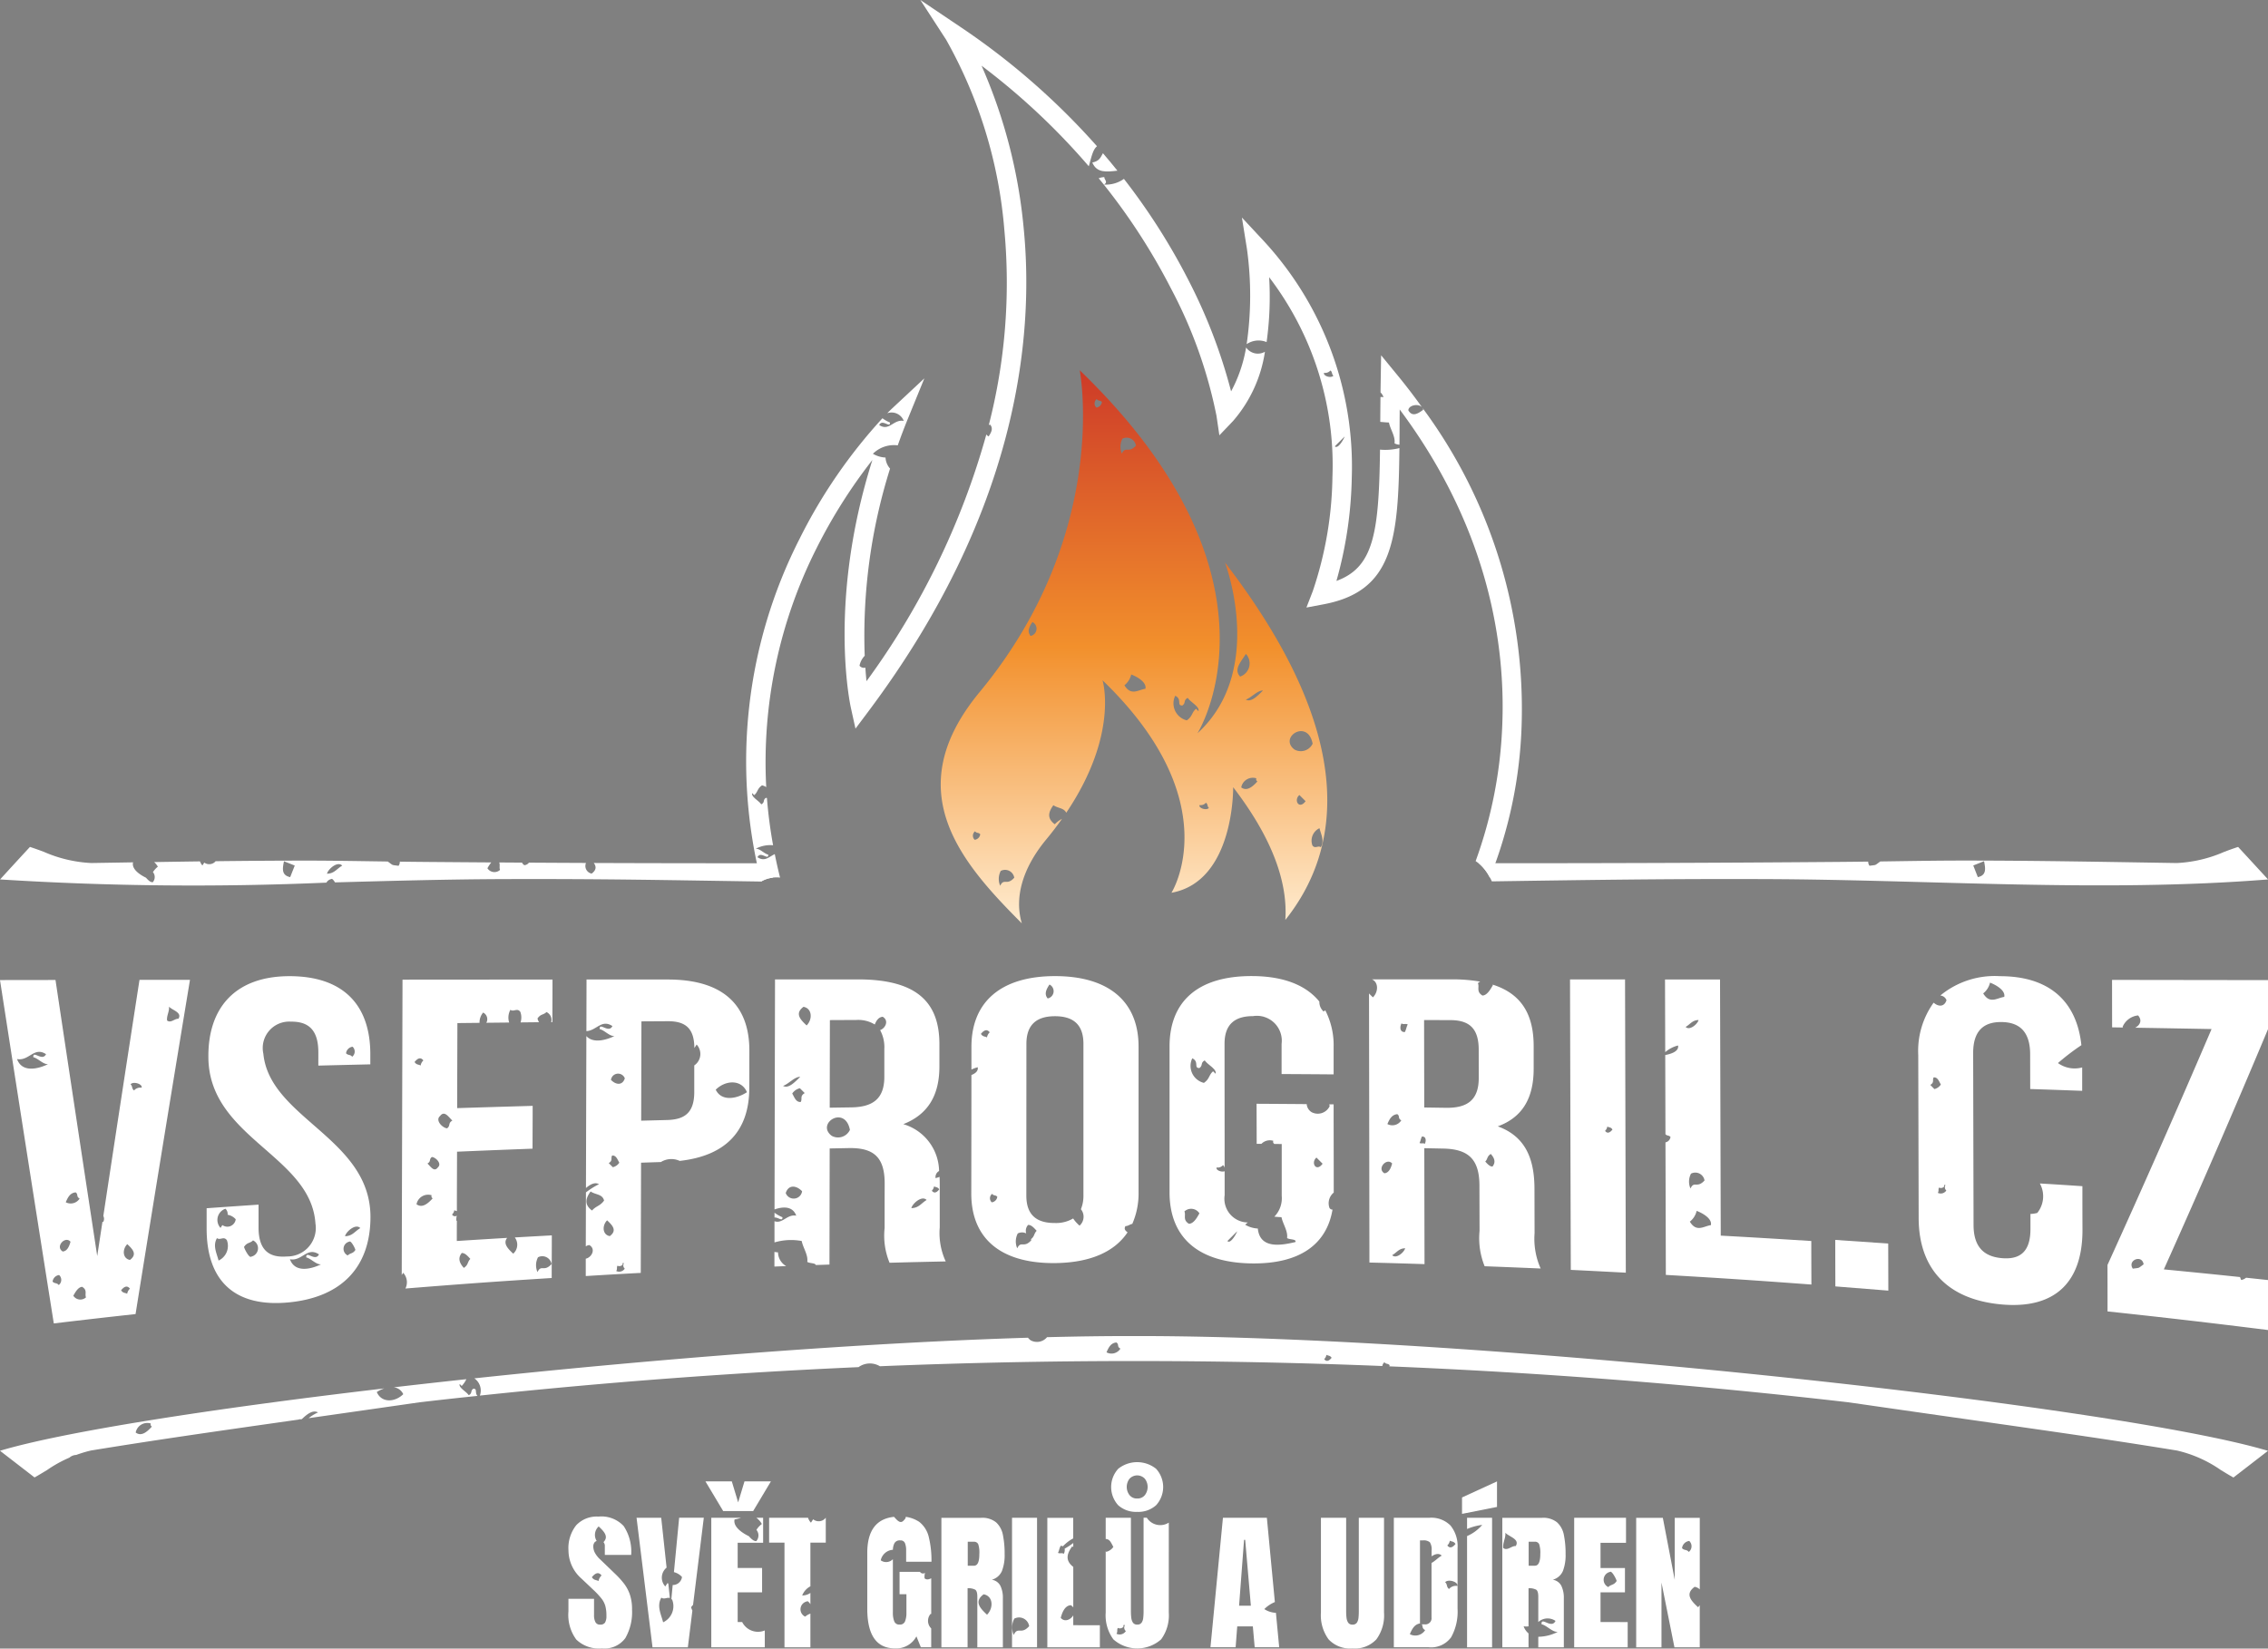 <svg xmlns="http://www.w3.org/2000/svg" xmlns:xlink="http://www.w3.org/1999/xlink" width="200" height="145.403" viewBox="0 0 200 145.403">
  <rect x="0" y="0" width="200" height="145.403" fill="#808080" stroke="none"/>
  <defs>
    <linearGradient id="linear-gradient" x1="0.5" y1="1" x2="0.5" gradientUnits="objectBoundingBox">
      <stop offset="0" stop-color="#ffecd0"/>
      <stop offset="0.5" stop-color="#f2902c"/>
      <stop offset="1" stop-color="#cd3a28"/>
    </linearGradient>
  </defs>
  <g id="_3_logo" data-name="3_logo" transform="translate(-928.665 -97.493)">
    <g id="Group_321" data-name="Group 321" transform="translate(1024.989 111.007)">
      <path id="Path_1470" data-name="Path 1470" d="M1133.853,127.509q-.613-.765-1.277-1.539c-.223.387-.3.686-.937.821C1132.032,127.742,1132.925,127.615,1133.853,127.509Z" transform="translate(-1131.639 -125.97)" fill="#fff"/>
      <g id="Group_257" data-name="Group 257" transform="translate(0.564 2.111)">
        <path id="Path_1067" data-name="Path 1067" d="M1161.333,142.516a1.684,1.684,0,0,1-.6.95c.586.974,1.231.393,1.855.309C1162.727,143.168,1161.764,142.672,1161.333,142.516Z" transform="translate(-1147.491 -136.775)" fill="#2f3032" fill-rule="evenodd"/>
        <g id="Group_320" data-name="Group 320">
          <path id="Path_1471" data-name="Path 1471" d="M1145.825,145.44a12.5,12.5,0,0,1-1.324,3.873,47.3,47.3,0,0,0-3.745-9.781,56.143,56.143,0,0,0-5.706-8.96,2.739,2.739,0,0,1-1.751.5c.38-.233,0-.442.025-.658a1.736,1.736,0,0,0-.5.1,54.8,54.8,0,0,1,6.372,9.717,41.143,41.143,0,0,1,4.016,11.231l.255,1.727,1.206-1.262a12.034,12.034,0,0,0,2.812-6.108A1.26,1.26,0,0,1,1145.825,145.44Z" transform="translate(-1132.827 -130.419)" fill="#fff"/>
          <path id="Path_1472" data-name="Path 1472" d="M1171.619,158.4c-.095,7.335-.541,10.373-3.844,11.58a35.773,35.773,0,0,0,1.352-9.066,29.331,29.331,0,0,0-7.776-20.933l-1.91-2.049.443,2.766a29.868,29.868,0,0,1-.026,8.4,1.862,1.862,0,0,1,1.759-.184,29.015,29.015,0,0,0,.225-5.721,27.3,27.3,0,0,1,5.58,17.627,32.649,32.649,0,0,1-1.738,10.076l-.555,1.431,1.508-.284c6.151-1.156,6.609-5.671,6.692-13.779A5.01,5.01,0,0,1,1171.619,158.4Zm-4.935-6.775a.607.607,0,0,0,.561-.207c.195.152.09.306.264.462C1167.279,152.133,1166.583,151.892,1166.684,151.628Zm.951,6.482.867-.867C1168.394,157.536,1167.9,158.373,1167.635,158.11Z" transform="translate(-1146.812 -134.368)" fill="#fff"/>
        </g>
      </g>
    </g>
    <g id="Group_322" data-name="Group 322" transform="translate(928.665 215.33)">
      <path id="Path_1473" data-name="Path 1473" d="M1075.391,345.8h-.831c-2.283,0-4.712.035-7.253.1a1.154,1.154,0,0,1-1.45.272,1.289,1.289,0,0,1-.231-.225c-14.56.445-32.534,1.848-48.823,3.584a1.3,1.3,0,0,1,.489,1.52q16.663-1.766,33.391-2.509a1.714,1.714,0,0,1,1.886-.079q11.2-.458,22.407-.46,10.952,0,21.9.44a.487.487,0,0,1,.184-.33c.147.19.307.082.459.259a.5.5,0,0,1-.029.1q20.275.833,40.476,3.17c4.115.592,7.5,1.08,10.388,1.488,8.833,1.26,12.863,1.837,18.595,2.767a11.136,11.136,0,0,1,3.884,1.733c.381.229.739.449,1.094.647l3.047-2.353C1161.723,351.951,1105.844,345.8,1075.391,345.8Zm-2.839,1.437c.2-.475.406-.829.872-.871.26.173.024.369.355.543A.927.927,0,0,1,1072.553,347.236Zm19.194.6a.671.671,0,0,0,.2-.382c.151.095.31.038.456.263C1092.18,347.992,1091.956,348.1,1091.746,347.834Z" transform="translate(-974.976 -345.799)" fill="#fff"/>
      <path id="Path_1474" data-name="Path 1474" d="M970.4,354.664c-.28.2-.051.38-.4.57-.21-.33-.905-.648-.8-.993l.18.18a2.4,2.4,0,0,0,.411-.6q-3.257.35-6.407.716a1.036,1.036,0,0,1,.841.607c-.76.743-1.939.764-2.332-.191a2.838,2.838,0,0,1,.662-.319c-15.419,1.81-28.363,3.845-33.89,5.5l3.047,2.353c.356-.2.714-.418,1.095-.647a11.115,11.115,0,0,1,1.979-1.1.961.961,0,0,1,.6-.238,11.058,11.058,0,0,1,1.3-.391c5.678-.922,9.69-1.5,18.352-2.733,0-.008.007-.016.011-.024a.393.393,0,0,1,.106.008l.126-.018h0c.487-.464.973-.836,1.431-.593a3.7,3.7,0,0,0-.83.508c2.751-.39,5.952-.851,9.785-1.4q2.553-.3,5.107-.565C970.5,355.029,970.795,354.648,970.4,354.664Zm-29.769,3.861a1.042,1.042,0,0,1,1.338-.794c-.049.088-.032.184.085.274C941.565,358.553,941.089,358.87,940.631,358.525Z" transform="translate(-928.665 -350.015)" fill="#fff"/>
    </g>
    <g id="Group_325" data-name="Group 325" transform="translate(928.665 183.582)">
      <path id="Path_945" data-name="Path 945" d="M1274.362,328.259c0,1.662.007,2.491.011,4.153-1.868-.155-2.8-.229-4.672-.373,0-1.64-.007-2.458-.011-4.1C1271.559,328.064,1272.493,328.128,1274.362,328.259Z" transform="translate(-1107.853 -304.669)" fill="#fff"/>
      <path id="Path_1475" data-name="Path 1475" d="M1225.261,279.522h-4.852q.031,12.81.068,25.618c1.939.093,2.91.146,4.852.247Q1225.294,292.459,1225.261,279.522Zm-1.765,13.359a.674.674,0,0,0,.2-.382c.156.091.31.035.457.263C1223.93,293.039,1223.705,293.151,1223.5,292.881Z" transform="translate(-1081.959 -279.227)" fill="#fff"/>
      <g id="Group_323" data-name="Group 323" transform="translate(68.288 0.293)">
        <path id="Path_1476" data-name="Path 1476" d="M1072.882,330.206a2.442,2.442,0,0,1-.317-.037l0,1.29,1.038-.04A1.419,1.419,0,0,1,1072.882,330.206Z" transform="translate(-1072.562 -306.132)" fill="#fff"/>
        <path id="Path_1477" data-name="Path 1477" d="M1073.284,323.282a3.193,3.193,0,0,1-.7-.4v.424C1072.9,323.274,1073.306,323.7,1073.284,323.282Z" transform="translate(-1072.573 -302.305)" fill="#fff"/>
        <path id="Path_1478" data-name="Path 1478" d="M1087.149,301.38v-3.841c0-.207-.007-.409-.016-.606a3.25,3.25,0,0,1-.352.112.609.609,0,0,1,.31-.629,4.386,4.386,0,0,0-3.156-4.132c2.164-.849,3.184-2.528,3.184-5.088V285.24c.008-3.84-2.151-5.723-7.177-5.723h-7.319q-.022,10.144-.044,20.289c.716-.252,1.6-.322,1.916.55-.813-.152-1.2.744-1.919.487q0,.935,0,1.871a5.171,5.171,0,0,1,2.4-.124c.121.614.579,1.218.492,1.839.171.139.722.091.748.28l1.208-.041c.007-4.1.011-6.144.019-10.241l1.677-.032c2.206-.042,3.173.8,3.173,3.124-.006,1.572-.006,2.358-.006,3.93a6.258,6.258,0,0,0,.437,3.06c1.979-.053,2.968-.076,4.952-.118A5.968,5.968,0,0,1,1087.149,301.38Zm-13.819-12.469c.51-.182,1.023-.817,1.516-.8C1074.341,288.608,1073.813,289.17,1073.331,288.911Zm1.195,9.894a.747.747,0,0,1-.957-.446c.242-.757.927-.692,1.442-.158A.748.748,0,0,1,1074.526,298.805Zm.361-8.477c-.429.03-.561-.44-.745-.744a1.119,1.119,0,0,1,.673-.469l.429.429C1074.784,289.815,1075.059,290.059,1074.886,290.328Zm.523-6.751c-.57-.53-1.059-1.061-.275-1.642C1075.9,282.072,1075.95,283.038,1075.409,283.578Zm3.781,9.286a1.156,1.156,0,0,1-1.573.448c-1.412-1.083,1.179-2.746,1.611-.522C1079.217,292.814,1079.2,292.839,1079.191,292.864Zm2.7-8.876a3.149,3.149,0,0,1,.372,1.669v2.465c0,2-1.107,2.657-2.916,2.683l-1.9.028c.006-3.09.009-4.636.015-7.726l2.333-.011a2.782,2.782,0,0,1,1.627.4c.121-.317.326-.657.7-.681C1082.7,283.158,1082.347,283.834,1081.893,283.988Zm2.757,15.7c.1-.41.935-1.145,1.345-.713C1085.532,299.242,1085.3,299.686,1084.651,299.689Zm1.8-1.533a.678.678,0,0,0,.2-.382c.151.091.31.035.457.263C1086.887,298.313,1086.662,298.425,1086.453,298.155Z" transform="translate(-1072.567 -279.517)" fill="#fff"/>
      </g>
      <path id="Path_1479" data-name="Path 1479" d="M1334.432,279.629l-13.753-.019.006,4.184.97.016a.334.334,0,0,1-.046-.056,1.67,1.67,0,0,1,1.367-1.011c.4.46.146.869-.253,1.084,2.3.038,3.974.067,6.733.118q-4.473,10.457-9.18,20.811c.006,1.637.006,2.456.006,4.094q7.084.751,14.15,1.642v-4.409l-1.931-.206a.909.909,0,0,1-.437.2l-.1-.259c-2.238-.235-3.96-.408-6.717-.676q4.729-10.539,9.188-21.193Zm-11.921,25.449c-.511-.751.825-1.283.952-.379C1322.934,305.078,1323.163,304.989,1322.51,305.078Z" transform="translate(-1134.432 -279.273)" fill="#fff"/>
      <path id="Path_1480" data-name="Path 1480" d="M1295.836,297.2a2.341,2.341,0,0,1-.23,2.6,2.731,2.731,0,0,1-.6.088c0,.4,0,.829,0,1.338,0,2.04-.964,2.689-2.5,2.562s-2.517-.926-2.517-2.931q-.018-7.581-.035-15.161c0-2.005.964-2.752,2.507-2.734s2.518.81,2.518,2.848l.006,3.059c1.833.058,2.75.094,4.583.159v-2.062a2.517,2.517,0,0,1-2.137-.387,21.143,21.143,0,0,1,2.067-1.577c-.412-3.887-2.844-6.085-7.173-6.085a7.536,7.536,0,0,0-5.267,1.705.633.633,0,0,1,.545.414c-.192.6-.711.59-1.134.217a7.287,7.287,0,0,0-1.357,4.617q.019,7.188.036,14.379c.011,4.424,2.485,7.16,7.24,7.614s7.214-1.929,7.206-6.57c-.007-1.541-.007-2.313-.007-3.854C1298.052,297.336,1297.159,297.278,1295.836,297.2Zm-4.4-17.714c.428.156,1.395.651,1.259,1.259-.625.084-1.27.665-1.856-.309A1.682,1.682,0,0,0,1291.441,279.482Zm-5.262,9.022c.389-.233.156-.44.3-.665.363-.025.475.372.631.631a.947.947,0,0,1-.57.4Zm.659,9.522c.121-.163.018-.311.112-.467a.381.381,0,0,0,.467-.112c-.046-.05-.011-.188.1-.1a.366.366,0,0,0,.075.468A.586.586,0,0,1,1286.838,298.026Z" transform="translate(-1115.954 -278.908)" fill="#fff"/>
      <path id="Path_1481" data-name="Path 1481" d="M1044.718,279.539h-7.143l-.012,4.552c.882-.037,1.336-1.086,2.294-.445-.33.677-1.157-.383-1.122.265.435.111.862.637,1.3.617-.745.357-1.875.668-2.474,0q-.018,6.7-.037,13.4c.392-.33.781-.536,1.149-.34a7.29,7.29,0,0,0-1.15.726q-.007,2.382-.013,4.764a.6.6,0,0,1,.317-.116c.608.366.173,1.106-.32,1.2l0,1.53c1.94-.116,2.91-.176,4.851-.277.011-3.888.016-5.832.026-9.72l1.75-.058a1.751,1.751,0,0,1,1.656-.1c4.1-.454,6.129-2.67,6.138-6.412.007-1.321.007-1.982.007-3.3C1051.942,281.745,1049.565,279.53,1044.718,279.539Zm-4.883,15.524c.363-.026.475.372.631.631a.952.952,0,0,1-.57.4l-.363-.363C1039.922,295.495,1039.689,295.288,1039.835,295.063Zm-1.774,4.85c-.73-.535-.544-1.106-.124-1.68.437.306,1.033.211,1.187.8C1038.762,299.534,1038.419,299.5,1038.061,299.913Zm1.564,2.257c-.65-.115-.692-.933-.234-1.391C1039.875,301.229,1040.29,301.678,1039.625,302.171Zm.567,3.078c.122-.163.018-.31.113-.466a.381.381,0,0,0,.467-.112c-.046-.049-.011-.188.1-.1a.366.366,0,0,0,.075.468A.587.587,0,0,1,1040.192,305.248Zm-.462-16.858a.633.633,0,0,1,1.222-.133C1040.747,288.9,1040.166,288.843,1039.73,288.39Zm7.346-1.279c0,.73,0,1.39,0,2.346,0,1.83-.844,2.435-2.389,2.474l-2.293.059c.009-3.5.014-5.255.023-8.759l2.293-.013c1.533-.012,2.363.561,2.374,2.362.069-.1.138-.206.2-.308a1.222,1.222,0,0,1-.2,1.839Zm1.893,2.144c.9-.877,2.288-.9,2.752.224C1050.807,290.075,1049.472,290.309,1048.968,289.254Z" transform="translate(-985.853 -279.236)" fill="#fff"/>
      <path id="Path_1482" data-name="Path 1482" d="M940.967,279.6q-1.612,10.411-3.189,20.823a.558.558,0,0,1-.014.536.29.29,0,0,0-.063-.031q-.23,1.516-.461,3.031-1.856-12.17-3.68-24.349l-4.894.007q2.344,15.146,4.744,30.284c2.883-.343,4.325-.507,7.21-.825q2.362-14.747,4.8-29.481Zm-10.8,6.983c1.064.2,1.506-1.13,2.558-.429-.331.679-1.157-.382-1.122.265.435.112.862.638,1.3.617C932.029,287.454,930.617,287.816,930.168,286.583Zm3.678,19.933c-.173-.228-.362-.1-.541-.307a.66.66,0,0,1,.576-.576.556.556,0,0,1,.064.069A.579.579,0,0,1,933.846,306.516Zm.353-2.96c-.694-.418.213-1.411.685-.862C934.805,302.984,934.637,303.527,934.2,303.556Zm.266-4.342c.2-.475.405-.829.871-.872.26.173.024.369.354.544A.928.928,0,0,1,934.465,299.213Zm1.682,8.466a.734.734,0,0,1-1.014-.223c.161-.278.414-.768.781-.783.489.3.208.622.337.925A.718.718,0,0,1,936.146,307.679Zm3.735-.393c-.178-.107-.37-.04-.535-.311.266-.327.53-.459.777-.141A.794.794,0,0,0,939.881,307.286Zm.243-2.988c-.651-.115-.691-.933-.234-1.39C940.374,303.356,940.789,303.805,940.125,304.3Zm1.026-15.188a.719.719,0,0,0-.662.243c-.23-.18-.109-.363-.311-.546C940.443,288.519,941.268,288.8,941.151,289.11Zm2.252-5.928c-.062-.407.223-.826.163-1.223.306.326,1.183.51.836,1.071C944.071,283,943.729,283.448,943.4,283.182Z" transform="translate(-928.666 -279.265)" fill="#fff"/>
      <path id="Path_1483" data-name="Path 1483" d="M1160.1,299.354a1.211,1.211,0,0,1,.373-1.359c0-3.08-.01-4.664-.01-7.782l-.386,0c.013.051.026.1.037.157-.011.025-.024.049-.037.074a1.158,1.158,0,0,1-1.574.449.924.924,0,0,1-.415-.7c-1.405-.012-2.613-.021-4.42-.031l.01,3.536.416,0a1.037,1.037,0,0,1,1.056-.266c-.048.089-.031.184.085.274l0,0,.651.006v4.573a2.329,2.329,0,0,1-.651,1.835c.21.018.421.037.631.044.122.614.578,1.218.492,1.839.19.156.856.077.737.354-1.3.311-3.136.614-3.317-1.192a2.384,2.384,0,0,1-1.112-.333c.076-.073.152-.138.227-.2a2.093,2.093,0,0,1-2.041-2.4c0-.756,0-1.455,0-2.12-.288.108-.8-.1-.708-.33a.606.606,0,0,0,.561-.207.393.393,0,0,1,.146.253c0-3.873-.007-6.482-.007-10.962,0-1.767.968-2.435,2.513-2.435a2.183,2.183,0,0,1,.624-.009,2.105,2.105,0,0,1,.235.045l.011-.018c.008.009.013.019.02.027a2.193,2.193,0,0,1,1.627,2.406v2.658c1.836.01,2.753.016,4.589.03V285.16a6.741,6.741,0,0,0-.74-3.247.973.973,0,0,1-.145.111,1.133,1.133,0,0,1-.374-.876c-1.181-1.457-3.182-2.249-5.98-2.249-4.762,0-7.23,2.259-7.23,6.214v12.854c0,3.951,2.475,6.213,7.246,6.276,4.185.055,6.6-1.641,7.125-4.747A.3.3,0,0,1,1160.1,299.354Zm-12.395,1.394c-.576-.352-.244-.734-.4-1.091a.853.853,0,0,1,.123-.094.867.867,0,0,1,1.2.263C1148.441,300.155,1148.143,300.733,1147.709,300.747Zm2.343-13.24-.215-.211c-.391.339-.294.67-.809,1.022a1.54,1.54,0,0,1-1.026-2.166c.633.291.1.877.633.856.33-.24.064-.448.468-.673C1149.351,286.725,1150.174,287.1,1150.052,287.508Zm1.044,14.765.867-.868C1151.851,301.7,1151.36,302.54,1151.1,302.273Zm7.854-7.368.544.544C1158.925,296.226,1158.42,295.358,1158.951,294.905Z" transform="translate(-1042.859 -278.9)" fill="#fff"/>
      <path id="Path_1484" data-name="Path 1484" d="M1116.532,278.907c-4.762,0-7.37,2.27-7.37,6.244,0,.711,0,1.37,0,2a2.75,2.75,0,0,1,.555-.205c.06.34-.216.55-.556.683,0,3.661-.006,6.171-.012,10.442-.008,3.974,2.6,6.188,7.37,6.147,3.083-.027,5.256-.979,6.412-2.714-.2-.139-.339-.3-.183-.553.2.021.4-.159.6-.191a6.711,6.711,0,0,0,.553-2.786V285.12C1123.9,281.166,1121.294,278.907,1116.532,278.907Zm-.487.742a.654.654,0,0,1-.159,1.228C1115.551,280.48,1115.77,280.066,1116.045,279.649Zm-5.512,4.665c-.178-.107-.367-.04-.535-.311.265-.327.529-.457.777-.139A.792.792,0,0,0,1110.534,284.314Zm.422,14.545a.521.521,0,0,1-.054-.058.492.492,0,0,1,.084-.69c.148.188.307.08.458.26A.561.561,0,0,1,1110.956,298.859Zm3.459,3.247a.8.8,0,0,1,.026.1c-.661.733-.906,0-1.239.708a1.518,1.518,0,0,1,.047-1.309.824.824,0,0,1,.251-.083.814.814,0,0,1,.494.078.764.764,0,0,1,.167-.748c.271-.015.507.242.755.52C1114.662,301.621,1114.739,301.861,1114.415,302.106Zm4.281-1.193a3.143,3.143,0,0,1-.564-.63,2.96,2.96,0,0,1-1.611.4c-1.547.008-2.516-.65-2.516-2.418h0c0-5.35.006-8.024.006-13.376,0-1.769.972-2.444,2.516-2.445s2.513.67,2.513,2.435v13.351a3.1,3.1,0,0,1-.223,1.237A1.049,1.049,0,0,1,1118.7,300.913Z" transform="translate(-1023.498 -278.904)" fill="#fff"/>
      <path id="Path_1485" data-name="Path 1485" d="M1016.6,283.3c0-1.5.01-2.257.01-3.761l-13.227.01q-.034,13.027-.069,26.053c.044-.065.086-.131.125-.2a1.227,1.227,0,0,1,.2,1.39c5.071-.406,7.721-.6,12.9-.927,0-1.5.01-2.256.01-3.761-1.268.07-2.3.127-3.265.183a1.057,1.057,0,0,1-.138,1.432c-.492-.453-.915-.907-.536-1.393-1.342.079-2.652.16-4.439.274,0-.647,0-1.225.005-1.766a.432.432,0,0,1-.041-.028,1.161,1.161,0,0,1,.037-.441.291.291,0,0,1-.42-.1.677.677,0,0,0,.2-.382.878.878,0,0,0,.225.08c0-1.678.009-3.094.015-5.239,2.662-.113,3.994-.165,6.658-.266,0-1.511.01-2.266.01-3.777-2.663.078-4,.117-6.658.2.009-3,.012-4.5.021-7.5l1.953-.021a1.327,1.327,0,0,1,.317-.907.65.65,0,0,1,.282.9l2.013-.021a1.443,1.443,0,0,1,.107-1.123c.3.215.6-.2.878.184a1.417,1.417,0,0,1,.019.928l1.625-.017a1.617,1.617,0,0,1-.132-.321c.27-.423.524-.3.791-.576a.761.761,0,0,1,.428.538.751.751,0,0,1-.013.348Zm-1.267,20.736a.823.823,0,0,1,1.191.6c-.661.734-.907,0-1.239.707A1.517,1.517,0,0,1,1015.332,304.034Zm-6.724-.375c.271-.015.507.242.755.52-.273.268-.158.526-.576.791C1008.4,304.544,1008.244,304.11,1008.608,303.659Zm-4.163-16.847c.265-.327.53-.459.777-.14a.79.79,0,0,0-.242.451C1004.8,287.013,1004.612,287.083,1004.445,286.812Zm.172,12.546a1.026,1.026,0,0,1,.03-.118,1.041,1.041,0,0,1,1.308-.676c-.048.089-.031.184.085.274C1005.551,299.386,1005.075,299.7,1004.617,299.358Zm1.884-3.251c-.334.445-.626-.065-.92-.341.341-.194.118-.374.39-.576C1006.3,295.209,1006.889,295.78,1006.5,296.107Zm.816-3.446c-.39-.022-1.083-.7-.625-1.084.393-.523.739.078,1.085.4C1007.375,292.21,1007.637,292.422,1007.316,292.661Z" transform="translate(-967.888 -279.235)" fill="#fff"/>
      <path id="Path_1486" data-name="Path 1486" d="M972.057,285.753a2.332,2.332,0,0,1,2.431-2.83c1.543-.02,2.423.726,2.418,2.718V286.8c1.832-.046,2.75-.068,4.584-.111v-.864c.011-4.4-2.408-6.913-7.125-6.913s-7.231,2.72-7.154,7.243c.118,7.03,9.042,8.593,9.44,14.568a2.483,2.483,0,0,1,.032.437,2.512,2.512,0,0,1-2.548,2.474c-1.541.125-2.5-.523-2.5-2.55v-2.021c-1.832.123-2.748.187-4.579.317v1.771c-.008,4.616,2.451,6.983,7.206,6.537s7.248-3.178,7.241-7.558C981.485,293.191,972.619,291.453,972.057,285.753Zm7.869-.617a.6.6,0,0,1,.064.069.579.579,0,0,1-.1.813c-.173-.224-.362-.1-.54-.306A.661.661,0,0,1,979.926,285.135Zm-11.817,18.86c-.164-.653-.531-1.305-.143-1.978.295.214.6-.2.876.184A1.428,1.428,0,0,1,968.108,303.995Zm1.027-3.032a.744.744,0,0,1-.691-.1c-.057.085-.113.169-.163.253a1.052,1.052,0,0,1-.222-.374,1.041,1.041,0,0,1,.655-1.319.632.632,0,0,1,.192.531,1.234,1.234,0,0,1,.714.4A.747.747,0,0,1,969.135,300.963Zm1.845,2.688c-.148.151-.573-.624-.627-.86.27-.423.525-.3.791-.576a.761.761,0,0,1-.164,1.436Zm3.423.227c1.065.2,1.508-1.132,2.558-.429-.33.678-1.157-.382-1.122.265.434.111.862.638,1.3.616C976.264,304.749,974.852,305.11,974.4,303.878Zm6.2-2.745c-.467.267-.7.71-1.345.712C979.357,301.435,980.2,300.7,980.606,301.132Zm-1.1,2.411a.645.645,0,0,1,.139-1.218c.126-.125.485.528.531.73C979.945,303.412,979.73,303.309,979.5,303.543Z" transform="translate(-948.834 -278.904)" fill="#fff"/>
      <g id="Group_324" data-name="Group 324" transform="translate(120.725 0.289)">
        <path id="Path_1487" data-name="Path 1487" d="M1183.063,279.51h0v0Z" transform="translate(-1183.058 -279.51)" fill="#fff"/>
        <path id="Path_1488" data-name="Path 1488" d="M1197.659,301.9l-.009-3.931c-.007-2.658-.809-4.611-3.235-5.494,2.16-.788,3.17-2.478,3.164-5.1v-2c-.006-2.828-1.129-4.622-3.631-5.405.012.016.026.029.037.046-.19.329-.494.907-.922.922-.577-.352-.245-.734-.4-1.091a.9.9,0,0,1,.122-.095c.027-.017.056-.028.083-.042a14.233,14.233,0,0,0-2.491-.2h-7.061c.585.249.583,1.092.091,1.586-.124-.115-.243-.23-.347-.345q.018,11.866.036,23.735c1.944.049,2.915.078,4.858.14-.008-4.09-.012-6.134-.019-10.225l1.677.034c2.208.047,3.185.933,3.185,3.282l.01,3.973a6.606,6.606,0,0,0,.448,3.123c1.975.076,2.966.116,4.94.2A6.445,6.445,0,0,1,1197.659,301.9Zm-12.108-10.5c.26.173.025.369.355.544a.928.928,0,0,1-1.226.328C1184.878,291.8,1185.085,291.449,1185.551,291.4Zm-1.137,5.212c-.693-.414.214-1.407.685-.862C1185.02,296.043,1184.852,296.584,1184.414,296.613Zm.691,7.223c.4-.226.587-.6,1.14-.607C1186.162,303.581,1185.452,304.2,1185.1,303.836Zm1.117-19.679c-.448.03-.459-.448-.3-.76.183.122.367-.009.551.092C1186.356,283.71,1186.338,283.938,1186.221,284.157Zm1.759,9.862c-.156-.1-.311.008-.467-.078.1-.188.111-.38.213-.566C1188.1,293.349,1188.113,293.755,1187.979,294.019Zm4.755-5.807c0,2.022-1.1,2.657-2.906,2.628l-1.9-.028-.014-7.713,2.342.008c1.72.009,2.475.808,2.475,2.614Zm1.214,7.807c-.23.012-.43-.205-.64-.44.231-.226.134-.445.488-.669C1194.122,295.27,1194.256,295.637,1193.948,296.019Z" transform="translate(-1183.06 -279.51)" fill="#fff"/>
      </g>
      <path id="Path_1489" data-name="Path 1489" d="M1250.96,302.6c-3.2-.2-4.792-.3-7.984-.474q-.031-11.294-.063-22.589h-4.852l.018,6.407a2.738,2.738,0,0,1,1.133-.588c.093.529-.623.743-1.132.843l.019,6.981c.144.167.3.072.445.246a.557.557,0,0,1-.443.475l.033,11.689c5.138.3,7.7.469,12.836.85C1250.966,304.9,1250.96,304.135,1250.96,302.6Zm-11.081-18.883c.4-.226.589-.6,1.14-.606C1240.937,283.461,1240.226,284.08,1239.879,283.715Zm.474,12.943a.822.822,0,0,1,1.192.6c-.661.733-.907,0-1.239.708A1.517,1.517,0,0,1,1240.353,296.658Zm1.753,4.542c-.625.084-1.27.665-1.856-.309a1.68,1.68,0,0,0,.6-.95C1241.277,300.1,1242.24,300.593,1242.105,301.2Z" transform="translate(-1091.234 -279.234)" fill="#fff"/>
    </g>
    <path id="Path_1452" data-name="Path 1452" d="M1176.883,391.1a2.593,2.593,0,0,1-2.1-.8,3.58,3.58,0,0,1-.676-2.359v-8.365h2.224v8.274a4.6,4.6,0,0,0,.033.549.946.946,0,0,0,.149.431.425.425,0,0,0,.377.169.439.439,0,0,0,.383-.166.932.932,0,0,0,.146-.431,5.378,5.378,0,0,0,.028-.552v-8.274h2.224v8.365a3.585,3.585,0,0,1-.675,2.359A2.6,2.6,0,0,1,1176.883,391.1Z" transform="translate(-128.958 -148.217)" fill="#fff"/>
    <path id="Path_1490" data-name="Path 1490" d="M1128.539,183.265s3.631,9.522-2.426,15.06c0,0,8.653-13.671-10.383-32.016,0,0,2.77,14.364-8.826,28.381-7.152,8.65-1.742,14.942,3.72,20.4-.681-2.293.083-4.9,2.149-7.394.514-.622.974-1.228,1.394-1.821a2.359,2.359,0,0,0-.635.475c-.731-.536-.544-1.106-.125-1.68.4.28.926.231,1.134.666,4.675-6.942,3.2-11.684,3.2-11.684,11.143,10.738,6.078,18.741,6.078,18.741,5.571-1,5.442-9.31,5.442-9.31,3.616,4.71,4.812,8.572,4.6,11.706C1138.687,208.736,1140.484,198.818,1128.539,183.265Zm-22.071,24.455a.507.507,0,0,1-.053-.057.491.491,0,0,1,.082-.69c.147.19.307.082.459.259A.56.56,0,0,1,1106.468,207.72Zm2.249,4.055a1.516,1.516,0,0,1,.048-1.309.822.822,0,0,1,1.192.6C1109.295,211.8,1109.049,211.068,1108.717,211.775Zm2.681-22.034c-.336-.4-.116-.81.159-1.228a.654.654,0,0,1-.159,1.228Zm5.8-20.142a.475.475,0,0,1-.053-.057.492.492,0,0,1,.083-.69c.147.19.306.083.458.259A.559.559,0,0,1,1117.2,169.6Zm2.249,4.063a1.518,1.518,0,0,1,.047-1.314.825.825,0,0,1,1.192.606C1120.023,173.687,1119.777,172.95,1119.445,173.662Zm2.078,20.738c-.624.084-1.27.665-1.855-.309a1.682,1.682,0,0,0,.6-.95C1120.694,193.294,1121.658,193.791,1121.523,194.4Zm3.65,2.786a1.509,1.509,0,0,1-.31-.111,1.54,1.54,0,0,1-.715-2.056c.633.29.1.877.633.856.331-.24.064-.449.469-.673.249.39,1.071.769.949,1.174l-.216-.211C1125.59,196.5,1125.687,196.834,1125.173,197.186Zm1.122,7.472a.607.607,0,0,0,.561-.207c.2.151.091.307.264.461C1126.89,205.164,1126.194,204.921,1126.295,204.658Zm4.085-13.333a1.228,1.228,0,0,1-.506,2C1129.267,192.689,1129.975,192,1130.379,191.326Zm-.409,11.77a1.177,1.177,0,0,1,.03-.119,1.041,1.041,0,0,1,1.308-.676c-.049.088-.032.184.085.274C1130.906,203.123,1130.429,203.442,1129.971,203.1Zm.4-7.739c.51-.182,1.024-.817,1.516-.8C1131.381,195.053,1130.854,195.615,1130.371,195.356Zm4.729,8.416.544.544C1135.075,205.094,1134.57,204.226,1135.1,203.773Zm1.771,2.929c.138.553.45,1.106.121,1.676-.251-.182-.505.168-.743-.156A1.212,1.212,0,0,1,1136.871,206.7Zm-.6-7.466c-.012.026-.025.051-.038.075a1.156,1.156,0,0,1-1.573.448C1133.245,198.675,1135.835,197.012,1136.267,199.236Z" transform="translate(-91.851 -36.159)" fill="url(#linear-gradient)"/>
    <g id="Group_326" data-name="Group 326" transform="translate(1057.592 228.151)">
      <path id="Path_1491" data-name="Path 1491" d="M1201.276,380.566a4.859,4.859,0,0,1,1.336-.361,3.641,3.641,0,0,1-1.336.984V391h2.206V379.576h-2.206Z" transform="translate(-1200.832 -376.368)" fill="#fff"/>
      <path id="Path_1492" data-name="Path 1492" d="M1200.342,374.231v1.448l3.084-.611v-2.252Z" transform="translate(-1200.342 -372.816)" fill="#fff"/>
    </g>
    <g id="Group_328" data-name="Group 328" transform="translate(1017.909 226.452)">
      <path id="Path_1493" data-name="Path 1493" d="M1116.721,379.576V391h2.207V379.576Zm.149,10.335a1.665,1.665,0,0,1,.052-1.439.9.9,0,0,1,1.31.665C1117.506,389.939,1117.235,389.127,1116.87,389.911Z" transform="translate(-1116.721 -374.669)" fill="#fff"/>
      <g id="Group_327" data-name="Group 327" transform="translate(8.252)">
        <path id="Path_1494" data-name="Path 1494" d="M1137.433,373.622a2.347,2.347,0,0,0,1.67-.583,2.383,2.383,0,0,0,0-3.219,2.675,2.675,0,0,0-3.335,0,2.387,2.387,0,0,0,0,3.222A2.351,2.351,0,0,0,1137.433,373.622Zm-.673-2.918c.018-.02.037-.038.057-.057a.921.921,0,0,1,1.3.057,1.188,1.188,0,0,1,0,1.44.826.826,0,0,1-.678.3h0a.827.827,0,0,1-.678-.3A1.19,1.19,0,0,1,1136.761,370.7Z" transform="translate(-1134.653 -369.236)" fill="#fff"/>
        <path id="Path_1495" data-name="Path 1495" d="M1139.683,380a1.4,1.4,0,0,1-1.938-.431h-.286v8.275a5.115,5.115,0,0,1-.03.552.9.9,0,0,1-.146.431.436.436,0,0,1-.383.166.425.425,0,0,1-.376-.168.948.948,0,0,1-.149-.431,4.569,4.569,0,0,1-.033-.548v-8.275h-2.224v1.877c.384-.013.508.412.676.692a1.045,1.045,0,0,1-.627.437l-.049-.049v5.408a3.579,3.579,0,0,0,.675,2.359,3.17,3.17,0,0,0,4.215,0,3.586,3.586,0,0,0,.674-2.359Zm-4.618,9.8c.133-.18.019-.342.123-.513a.418.418,0,0,0,.513-.123c-.053-.052-.014-.2.109-.109a.4.4,0,0,0,.085.513A.645.645,0,0,1,1135.065,389.8Z" transform="translate(-1134.11 -374.666)" fill="#fff"/>
      </g>
      <path id="Path_1496" data-name="Path 1496" d="M1158.339,387.63a2.941,2.941,0,0,1,.931-.621l-.705-7.433h-3.874l-1.1,11.421h2.219l.142-1.843h1.376l.163,1.843h2.161l-.289-3.038A2.008,2.008,0,0,1,1158.339,387.63Zm-2.224-.3.438-5.808h.1l.5,5.808Z" transform="translate(-1136.092 -374.669)" fill="#fff"/>
    </g>
    <path id="Path_1497" data-name="Path 1497" d="M1075.466,379.71c-.068.1-.135.2-.194.3a1.031,1.031,0,0,1-.258-.436h-3.434v2.193h1.356V391h2.285V388.03a1.5,1.5,0,0,0-.462.264.709.709,0,0,1,.152-1.338c.067-.066.192.065.31.244v-.994a1.263,1.263,0,0,1-.724.223,1.549,1.549,0,0,1,.724-.808v-3.851h1.356v-2.193h-.009A.77.77,0,0,1,1075.466,379.71Z" transform="translate(-75.092 -148.217)" fill="#fff"/>
    <g id="Group_329" data-name="Group 329" transform="translate(978.776 231.245)">
      <path id="Path_1498" data-name="Path 1498" d="M1125.569,389.051v-.87c-.227.385-.757.629-1.105.224.1-.378.32-1.082.889-1.119a.709.709,0,0,1,.217.2v-3.578c-.753-.579-.546-1.194-.094-1.813.031.021.063.041.094.059V381.8a5.655,5.655,0,0,1-.761.5.735.735,0,0,1-.073.455c-.171-.114-.343.009-.513-.085a1.421,1.421,0,0,0,.094-.242h0l0,0a2.038,2.038,0,0,1,.138-.376.364.364,0,0,1,.2.041,3.551,3.551,0,0,1,.911-.7v-1.809h-2.284V391h4.633v-1.947Z" transform="translate(-1081.036 -379.462)" fill="#fff"/>
      <path id="Path_1499" data-name="Path 1499" d="M1108.042,385.036a1.37,1.37,0,0,0,.892-.772,3.885,3.885,0,0,0,.237-1.493,8.264,8.264,0,0,0-.152-1.684,2.016,2.016,0,0,0-.6-1.112,1.931,1.931,0,0,0-1.324-.4h-3.5v11.421h2.309v-5.211a1.356,1.356,0,0,1,.659.121c.135.079.2.286.2.619v4.471h2.253v-4.322a2.41,2.41,0,0,0-.217-1.1A1.023,1.023,0,0,0,1108.042,385.036Zm-1.573-1.234h-.551l0-2.116h.533a.4.4,0,0,1,.389.208,2.312,2.312,0,0,1,.1.876C1106.943,383.458,1106.786,383.8,1106.469,383.8Zm1.15,4.32c-.627-.583-1.165-1.166-.3-1.8C1108.161,386.466,1108.213,387.527,1107.619,388.121Z" transform="translate(-1070.69 -379.457)" fill="#fff"/>
      <path id="Path_1500" data-name="Path 1500" d="M1039.883,387.548a4,4,0,0,0-.2-1.353,3.453,3.453,0,0,0-.533-.973,7.949,7.949,0,0,0-.727-.8l-1.313-1.265a2.28,2.28,0,0,1-.514-.643,1.237,1.237,0,0,1-.13-.52.592.592,0,0,1,.126-.392.581.581,0,0,1,.172-.109,1.009,1.009,0,0,1,.177-1.278c.483.449.9.9.424,1.382a.482.482,0,0,1,.118.345v.785h2.324a4.076,4.076,0,0,0-.659-2.544,2.674,2.674,0,0,0-2.229-.837,2.482,2.482,0,0,0-1.962.766,3.254,3.254,0,0,0-.679,2.224,3.324,3.324,0,0,0,1.149,2.48l1.027.973a7.433,7.433,0,0,1,.708.75,1.964,1.964,0,0,1,.362.674,3.216,3.216,0,0,1,.1.88,1.14,1.14,0,0,1-.121.6.482.482,0,0,1-.432.182.436.436,0,0,1-.418-.225,1.312,1.312,0,0,1-.121-.619V386.6h-2.258v1.112a3.674,3.674,0,0,0,.693,2.479,2.875,2.875,0,0,0,2.255.78,2.281,2.281,0,0,0,2.069-.905A4.6,4.6,0,0,0,1039.883,387.548Zm-2.953-2.516c-.2-.118-.4-.045-.588-.342.291-.359.582-.5.854-.154A.875.875,0,0,0,1036.93,385.031Z" transform="translate(-1034.259 -379.336)" fill="#fff"/>
    </g>
    <g id="Group_331" data-name="Group 331" transform="translate(984.798 228.152)">
      <path id="Path_1501" data-name="Path 1501" d="M1095.4,387.97a.433.433,0,0,1,.061,0v-3.147c-.2.093-.393.162-.584.006a1.275,1.275,0,0,1,.04-.486.315.315,0,0,1-.448-.091h-1.8v1.973h.606v1.629a2.015,2.015,0,0,1-.12.762.472.472,0,0,1-.484.289.458.458,0,0,1-.47-.289,1.973,1.973,0,0,1-.121-.75v-4.728a.819.819,0,0,1-1.07.1,1.172,1.172,0,0,1,1.072-.93,1.345,1.345,0,0,1,.126-.561.52.52,0,0,1,.523-.266.405.405,0,0,1,.419.25,1.683,1.683,0,0,1,.1.62v1.01h2.233a8.678,8.678,0,0,0-.234-2.168,2.388,2.388,0,0,0-.85-1.352,2.909,2.909,0,0,0-1.18-.439.364.364,0,0,1-.138.263c-.324.433-.614.044-.9-.262q-2.356.246-2.359,3.175V387.5q0,3.505,2.447,3.505a2.005,2.005,0,0,0,1.887-1.062l.389.96h.915v-1.66A.936.936,0,0,1,1095.4,387.97Z" transform="translate(-1069.476 -376.278)" fill="#fff"/>
      <path id="Path_1502" data-name="Path 1502" d="M1051.761,387.461a1.018,1.018,0,0,1,.172-.207l.948-7.692h-2.174l-.46,4.8a1.419,1.419,0,0,1,.71.428.81.81,0,0,1-.819.708l-.117,1.229a.552.552,0,0,1,.079.088,1.57,1.57,0,0,1-.806,1.972c-.18-.718-.583-1.435-.158-2.174.252.182.506-.047.752.034l-.137-1.274a.8.8,0,0,1-.071-.046c-.068.1-.135.2-.195.3a1.141,1.141,0,0,1,.114-1.661l-.474-4.4h-2.174l1.408,11.428h3.115l.4-3.244A1.489,1.489,0,0,1,1051.761,387.461Z" transform="translate(-1046.95 -376.361)" fill="#fff"/>
      <g id="Group_330" data-name="Group 330" transform="translate(6.081)">
        <path id="Path_1503" data-name="Path 1503" d="M1063.966,375.432l1.564-2.615H1063.2l-.558,1.85-.559-1.85h-2.324l1.563,2.615Z" transform="translate(-1059.763 -372.818)" fill="#fff"/>
        <path id="Path_1504" data-name="Path 1504" d="M1063.563,388.769h-.395v-2.615h2.154v-2.148h-2.154v-2.224h2.245v-2.207h-.6a1.7,1.7,0,0,1,.488.55,1.8,1.8,0,0,0-.477.52.759.759,0,0,1-.013.989c-.236.013-.445-.2-.659-.436-.605-.291-1.4-.836-1.258-1.474a3.325,3.325,0,0,0,.574-.149h-2.626V391l4.718,0v-1.487A1.563,1.563,0,0,1,1063.563,388.769Z" transform="translate(-1060.332 -376.369)" fill="#fff"/>
      </g>
    </g>
    <g id="Group_332" data-name="Group 332" transform="translate(1061.143 231.354)">
      <path id="Path_1505" data-name="Path 1505" d="M1238.155,387.465c-.627-.582-1.166-1.165-.3-1.8a.828.828,0,0,1,.453.229v-6.313H1236.1v5.471l-1.05-5.471h-2.35V391h2.231v-5.711l1.143,5.711h2.232v-3.716A1.267,1.267,0,0,1,1238.155,387.465Zm-1.411-5.211a.727.727,0,0,1,.634-.634.637.637,0,0,1-.039.969C1237.148,382.343,1236.94,382.483,1236.744,382.253Z" transform="translate(-1220.894 -379.571)" fill="#fff"/>
      <path id="Path_1506" data-name="Path 1506" d="M1212.277,385.036a1.369,1.369,0,0,0,.892-.772,3.884,3.884,0,0,0,.236-1.493,8.229,8.229,0,0,0-.151-1.684,2.012,2.012,0,0,0-.6-1.112,1.935,1.935,0,0,0-1.324-.4h-3.505v11.421h2.312v-1.227a1.4,1.4,0,0,1-.431-.629,1.255,1.255,0,0,0,.431.006v-3.361a1.366,1.366,0,0,1,.66.121c.135.079.2.286.2.619v2.243a1.221,1.221,0,0,1,1.52-.1c-.364.745-1.272-.421-1.233.291.477.118.947.7,1.429.678a3.9,3.9,0,0,1-1.716.43v.929h2.253v-4.322a2.422,2.422,0,0,0-.218-1.1A1.024,1.024,0,0,0,1212.277,385.036Zm-3.269-2.969c-.365-.04-.74.459-1.1.168-.067-.448.246-.907.18-1.345C1208.425,381.248,1209.389,381.45,1209.008,382.066Zm2.167.7q0,1.032-.474,1.032h-.552l0-2.116h.532a.4.4,0,0,1,.39.208A2.342,2.342,0,0,1,1211.174,382.77Z" transform="translate(-1207.824 -379.566)" fill="#fff"/>
    </g>
    <g id="Group_333" data-name="Group 333" transform="translate(1051.578 231.352)">
      <path id="Path_1507" data-name="Path 1507" d="M1193.288,387.6v-5.348a2.883,2.883,0,0,0-.623-2,2.385,2.385,0,0,0-1.856-.684h-3.141V390.99h3.064a2.182,2.182,0,0,0,1.989-.883A4.638,4.638,0,0,0,1193.288,387.6Zm-.681-6.01c.166.1.341.038.5.29-.247.3-.493.427-.724.13A.741.741,0,0,0,1192.607,381.593Zm-1.616,1.961v4.808a.566.566,0,0,1,0,.15.547.547,0,0,1-.626.457h-.235c.123.167-.012.346.3.508a1.02,1.02,0,0,1-1.349.361c.208-.5.429-.871.893-.946v-7.324h.253a.847.847,0,0,1,.62.166,1.189,1.189,0,0,1,.152.737v.5c.306-.209.66-.3.891-.06C1191.541,383.109,1191.313,383.387,1190.99,383.554Zm2.271,2.032a.788.788,0,0,0-.728.269c-.252-.2-.118-.4-.342-.6C1192.488,384.935,1193.39,385.244,1193.261,385.586Z" transform="translate(-1187.668 -379.562)" fill="#fff"/>
    </g>
    <path id="Path_1508" data-name="Path 1508" d="M1223.505,388.769v-2.614h2.154v-2.148h-2.154v-2.224h2.247v-2.207h-4.57V391l4.718,0v-2.224Zm.838-4.418c.138-.138.534.581.584.8-.251.394-.489.28-.736.537A.709.709,0,0,1,1224.344,384.351Z" transform="translate(-153.7 -148.217)" fill="#fff"/>
    <path id="Path_1509" data-name="Path 1509" d="M996.81,257.617v-1.276c-5.971,0-10.865-.006-15.779-.025.215.3.25.607-.191.937a.687.687,0,0,1-.5-.94c-1.655-.007-3.318-.016-5.031-.026a.555.555,0,0,1-.4.223.507.507,0,0,1-.209-.226l-2.012-.013c.094.216-.016.439.074.652a.752.752,0,0,1-.1.081.734.734,0,0,1-1.013-.223,3.543,3.543,0,0,1,.337-.514c-1.773-.012-3.62-.026-5.583-.042-.854-.007-1.676-.016-2.479-.027a.579.579,0,0,1-.112.367c-.653-.09-.425,0-.952-.379v0c-2.641-.037-4.994-.079-7.059-.079-2.706,0-5.413.021-8.12.053a.739.739,0,0,1-1,.122c-.057.084-.113.169-.163.254a1.043,1.043,0,0,1-.216-.361q-2.019.027-4.039.061a1.746,1.746,0,0,1,.324.406,1.972,1.972,0,0,0-.434.478.689.689,0,0,1-.016.893c-.214.012-.4-.178-.6-.4-.55-.264-1.274-.76-1.14-1.341l.071-.013-3.747.061a11.8,11.8,0,0,1-4.2-.992c-.416-.154-.819-.3-1.213-.429-1.059,1.145-1.583,1.718-2.635,2.868a270.793,270.793,0,0,0,28.779.282.641.641,0,0,1,.428-.315c.069-.07.209.1.328.294,4.946-.134,9.883-.273,14.789-.29,8.908-.03,14.154.085,22.787.215A2.409,2.409,0,0,1,996.81,257.617Zm-42.555-.053c-.805-.17-.664-.792-.548-1.4l.952.379Zm3.245-.3c.1-.411.935-1.145,1.345-.714C958.374,256.814,958.146,257.257,957.5,257.263Z" transform="translate(-0.001 -82.709)" fill="#fff"/>
    <path id="Path_1510" data-name="Path 1510" d="M1086.127,99.822l-3.461-2.329,2.27,3.5a40.906,40.906,0,0,1,5.137,16.792,50.358,50.358,0,0,1-1.373,17.2.56.56,0,0,1,.12-.04c.286.333.1.686-.134,1.04a.556.556,0,0,1-.2-.175,67.5,67.5,0,0,1-10.569,21.762c-.038-.354-.073-.754-.1-1.192a.5.5,0,0,1-.517-.172,1.743,1.743,0,0,1,.458-.875,49.152,49.152,0,0,1,2.235-16.511,1.589,1.589,0,0,1-.4-.975,2.389,2.389,0,0,1-1.112-.332,2.639,2.639,0,0,1,2.191-.742c.27-.762.561-1.534.88-2.316l1.466-3.594-2.838,2.649c-.031.029-.186.175-.435.429a1.146,1.146,0,0,1,1.457.676c-.9-.173-1.278.954-2.167.363.28-.574.98.323.95-.224a2.793,2.793,0,0,1-.663-.373,46.048,46.048,0,0,0-7.3,10.618,43.241,43.241,0,0,0-3.4,30.24,2.755,2.755,0,0,1,1.671-.346c-.176-.7-.329-1.387-.466-2.07-.5.228-.879.706-1.526.272.281-.574.98.325.95-.224-.368-.091-.731-.54-1.1-.522a2.7,2.7,0,0,1,1.528-.307,41.971,41.971,0,0,1-.544-4.166.354.354,0,0,0-.1-.01c-.28.2-.051.38-.4.57-.21-.331-.9-.648-.8-.994l.18.18c.335-.288.253-.563.689-.866a1.328,1.328,0,0,1,.26.093c.039.019.073.045.11.067a41.872,41.872,0,0,1,4.448-21.092,46.216,46.216,0,0,1,4.914-7.765c-3.921,12.381-1.986,21.465-1.892,21.886l.4,1.81,1.112-1.484c13.118-17.494,14.7-32.906,13.711-42.755a46.015,46.015,0,0,0-3.706-14.231,60.316,60.316,0,0,1,9.457,8.871c.213-.721.345-1.475.726-1.764A62.911,62.911,0,0,0,1086.127,99.822Z" transform="translate(-72.84)" fill="#fff"/>
    <path id="Path_1511" data-name="Path 1511" d="M1270.414,254.9c-.394.127-.8.274-1.213.429a11.806,11.806,0,0,1-4.2.992c-6.359-.1-12.723-.224-19.082-.218-2.065,0-4.418.042-7.058.079v0c-.528.38-.3.289-.952.379a.575.575,0,0,1-.113-.367c-.8.01-1.624.02-2.478.027-11.15.09-20.648.118-31.861.117a4.791,4.791,0,0,1,1.148,1.6c8.425-.124,15.487-.233,24.124-.2,14.692.051,29.66,1.2,44.324.029C1272,256.621,1271.474,256.048,1270.414,254.9Zm-22.955,2.661-.4-1.025.952-.379C1248.123,256.772,1248.265,257.394,1247.459,257.564Z" transform="translate(-144.384 -82.709)" fill="#fff"/>
    <path id="Path_1512" data-name="Path 1512" d="M1188.857,168.145a.44.44,0,0,1,.074.187c-.373.264-.94.7-1.309.043.018-.466.918-.63,1.218-.254-.667-.932-1.377-1.866-2.143-2.8l-1.475-1.8-.038,2.328c-.005.32-.01.634-.014.943a1.119,1.119,0,0,1,.263.423.994.994,0,0,0-.268-.011c-.008.754-.014,1.481-.018,2.191.255.02.51.047.765.055.121.612.579,1.217.492,1.838a1.11,1.11,0,0,0,.435.122q.007-.77.012-1.582c0-.5.006-1.008.01-1.527,7.914,10.609,9.318,20.864,9.047,27.761a39.419,39.419,0,0,1-2.351,12.071,3.59,3.59,0,0,1,1.253,1.474,39.585,39.585,0,0,0,2.8-13.4A44.6,44.6,0,0,0,1188.857,168.145Z" transform="translate(-134.765 -34.692)" fill="#fff"/>
  </g>
</svg>
